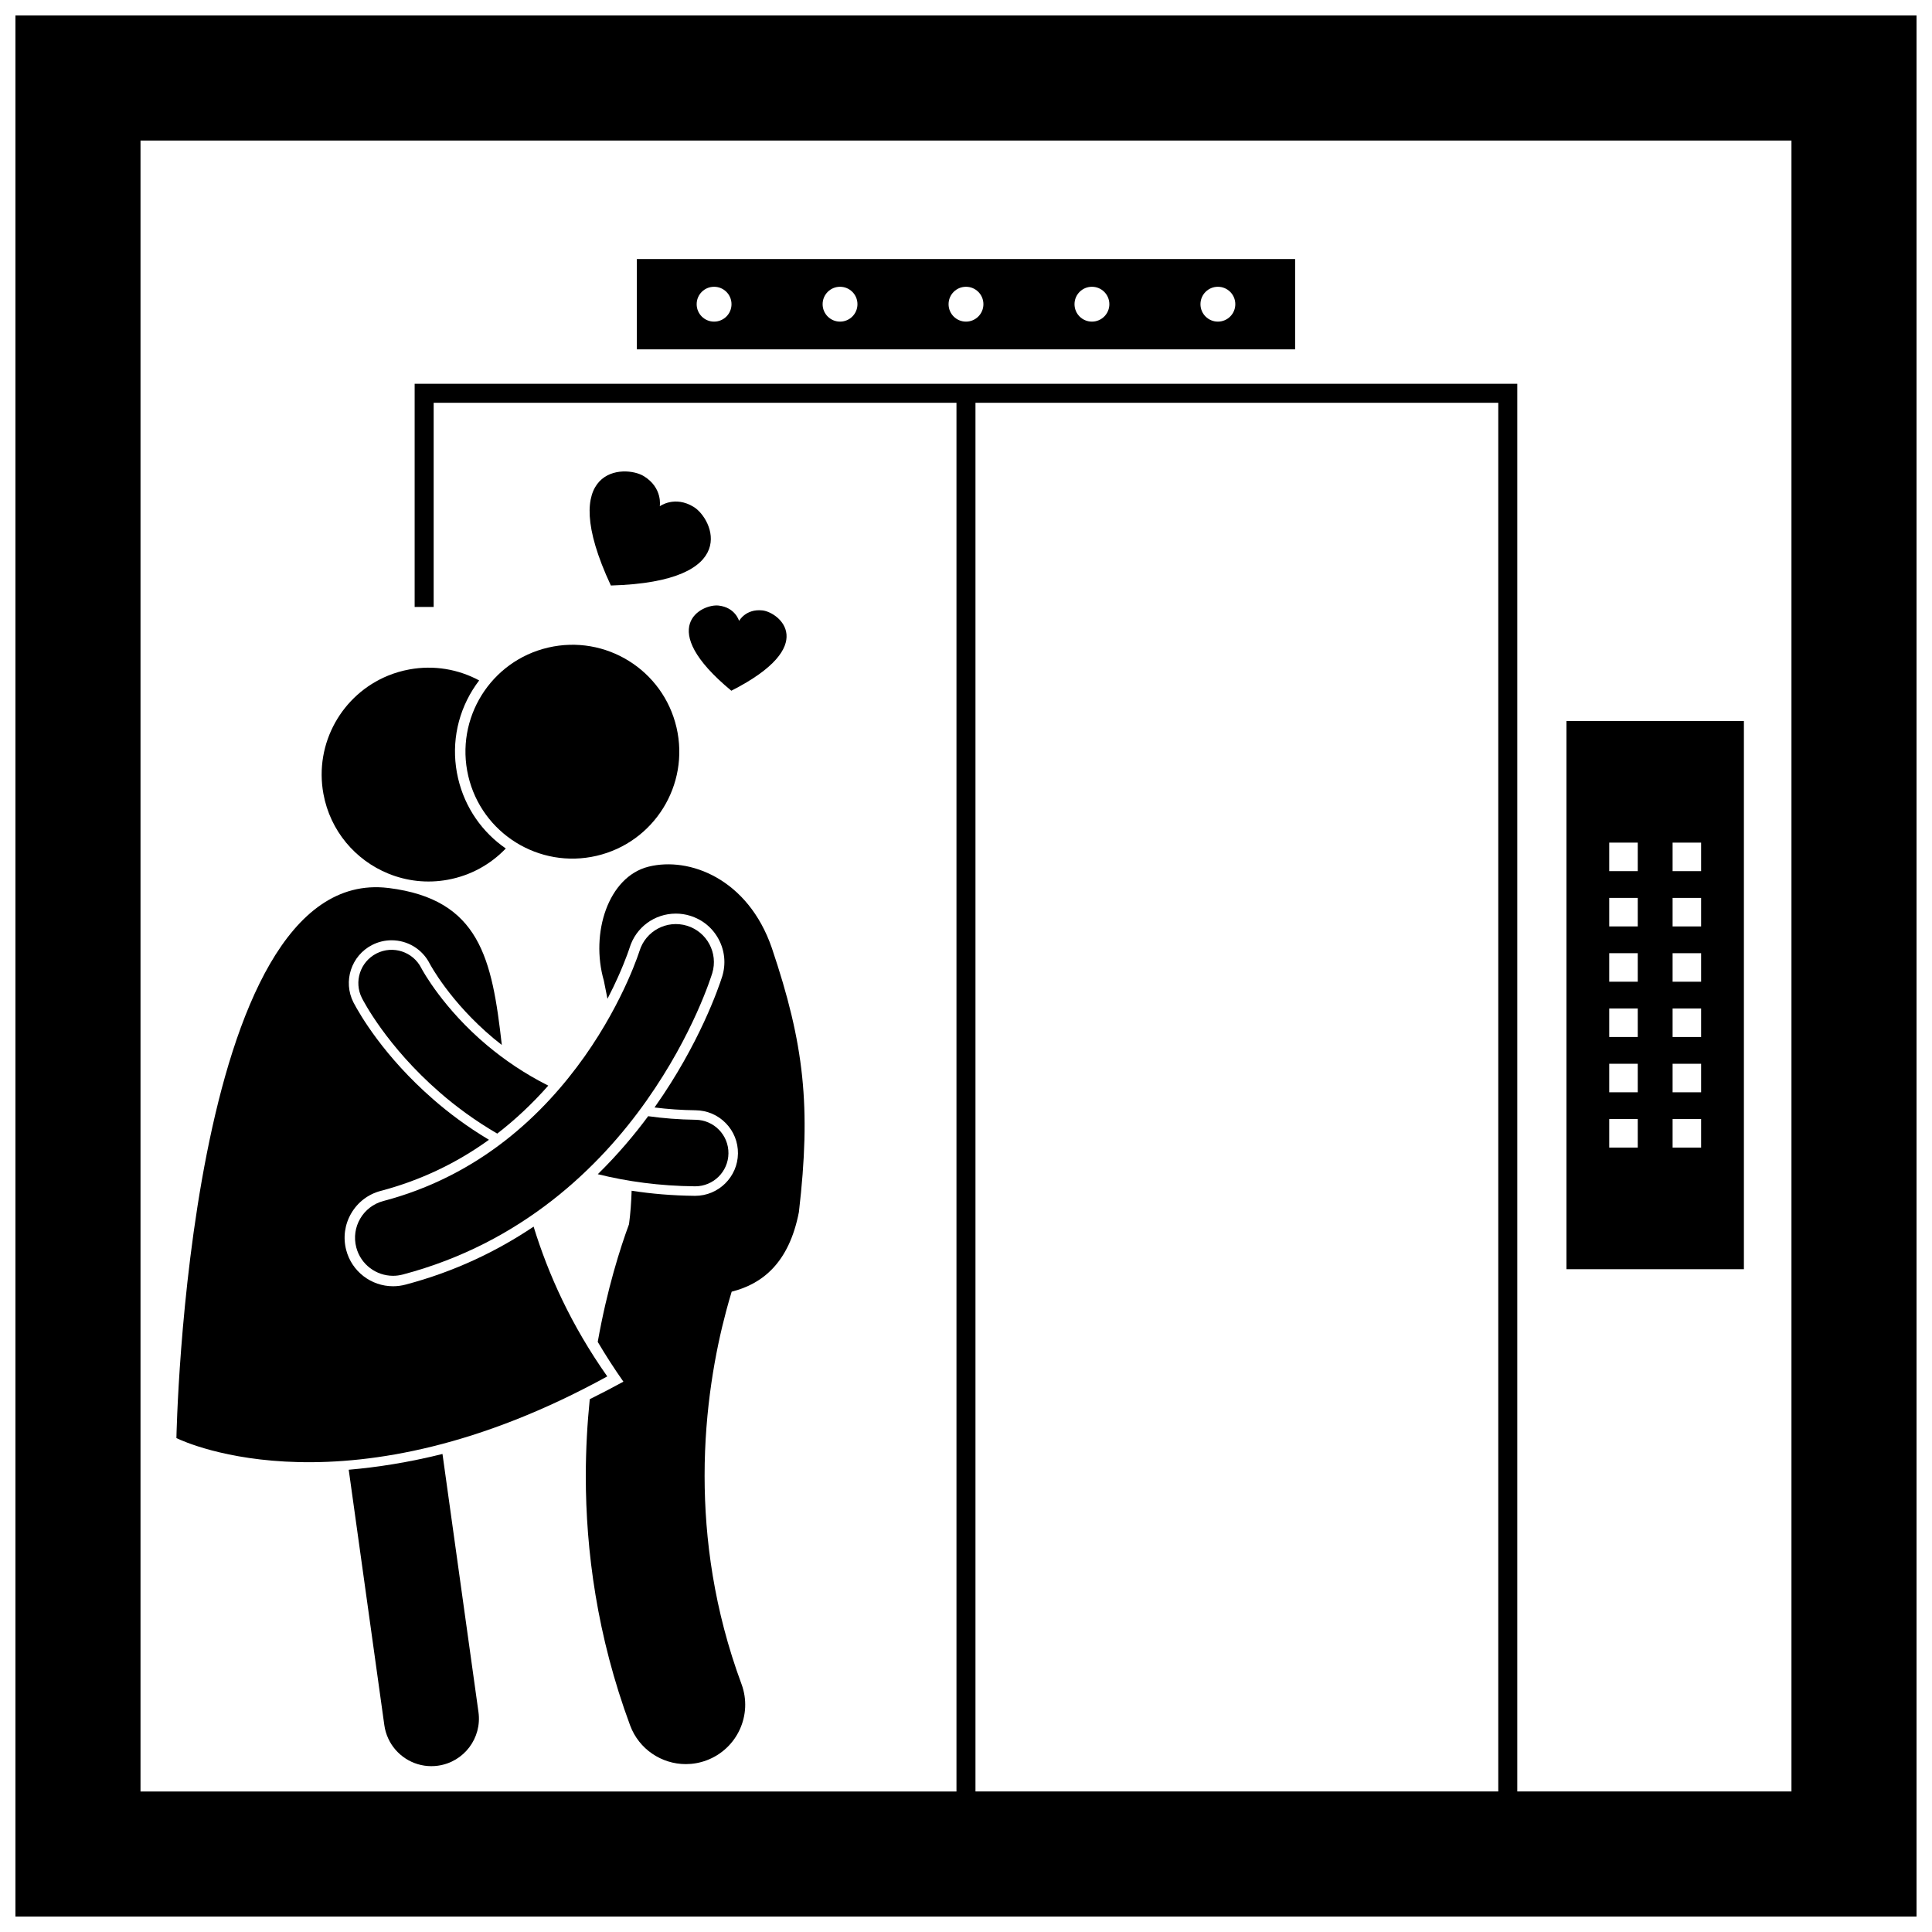 <?xml version="1.0" encoding="UTF-8"?>
<!-- Uploaded to: SVG Repo, www.svgrepo.com, Generator: SVG Repo Mixer Tools -->
<svg width="800px" height="800px" version="1.1" viewBox="144 144 512 512" xmlns="http://www.w3.org/2000/svg">
 <defs>
  <clipPath id="a">
   <path d="m148.09 148.09h503.81v503.81h-503.81z"/>
  </clipPath>
 </defs>
 <g clip-path="url(#a)">
  <path d="m651.9 148.09h-503.81v503.81h503.81zm-110.84 102.65v368.02h-138.55v-368.02zm77.695 368.02h-72.66v-373.05h-292.21v59.137h5.039v-54.102h138.55v368.02h-216.24v-437.52h437.52z"/>
 </g>
 <path d="m487.22 212.65h-174.45v23.93h174.45zm-153.98 16.582c-2.551 0-4.617-2.066-4.617-4.617s2.066-4.617 4.617-4.617c2.551 0 4.617 2.066 4.617 4.617 0.004 2.547-2.066 4.617-4.617 4.617zm33.379 0c-2.551 0-4.617-2.066-4.617-4.617s2.066-4.617 4.617-4.617c2.551 0 4.617 2.066 4.617 4.617 0 2.547-2.066 4.617-4.617 4.617zm33.379 0c-2.551 0-4.617-2.066-4.617-4.617s2.066-4.617 4.617-4.617 4.617 2.066 4.617 4.617c0 2.547-2.066 4.617-4.617 4.617zm33.375 0c-2.551 0-4.617-2.066-4.617-4.617s2.066-4.617 4.617-4.617 4.617 2.066 4.617 4.617c0.004 2.547-2.066 4.617-4.617 4.617zm33.379 0c-2.551 0-4.617-2.066-4.617-4.617s2.066-4.617 4.617-4.617c2.551 0 4.617 2.066 4.617 4.617 0 2.547-2.066 4.617-4.617 4.617z"/>
 <path d="m606.15 335.08h-47.02v145.27h47.02zm-28.129 113.04h-7.559v-7.559h7.559zm0-14.652h-7.559v-7.559h7.559zm0-14.652h-7.559v-7.559h7.559zm0-14.652h-7.559v-7.559h7.559zm0-14.652h-7.559v-7.559h7.559zm0-14.652h-7.559v-7.559h7.559zm16.793 73.262h-7.559v-7.559h7.559zm0-14.652h-7.559v-7.559h7.559zm0-14.652h-7.559v-7.559h7.559zm0-14.652h-7.559v-7.559h7.559zm0-14.652h-7.559v-7.559h7.559zm0-14.652h-7.559v-7.559h7.559z"/>
 <path d="m315.89 373.67c-10.75 2.68-15.477 17.684-11.863 30.219 0.301 1.539 0.625 3.152 0.961 4.797 1.109-2.137 2.035-4.074 2.762-5.695 1.164-2.594 1.973-4.664 2.445-5.945 0.238-0.652 0.414-1.152 0.512-1.438l0.133-0.406c1.664-5.434 6.598-9.086 12.277-9.086 1.266 0 2.527 0.188 3.742 0.562 3.285 0.996 5.984 3.215 7.598 6.246 1.613 3.027 1.953 6.5 0.953 9.789l-0.035 0.117-0.008 0.02c-0.898 2.82-5.984 17.73-17.738 34.395-0.059 0.082-0.117 0.164-0.176 0.246 3.547 0.445 7.18 0.699 10.902 0.742 3.027 0.035 5.863 1.242 7.981 3.406 2.117 2.168 3.266 5.027 3.231 8.055-0.066 6.184-5.148 11.211-11.332 11.211h-0.125c-5.91-0.059-11.477-0.539-16.719-1.348-0.094 3.004-0.309 5.973-0.695 8.875-2.32 6.289-5.781 17.074-8.289 31.18 2.059 3.481 4.309 6.992 6.801 10.539-3.016 1.656-5.984 3.195-8.914 4.644-0.645 6.356-1.043 13.148-1.051 20.328-0.004 19.781 2.973 42.445 11.738 66.102 2.352 6.352 8.367 10.281 14.766 10.281 1.816 0 3.664-0.316 5.465-0.984 8.156-3.023 12.316-12.082 9.293-20.234-7.289-19.684-9.773-38.516-9.777-55.164-0.008-17.793 2.871-33.055 5.723-43.719 0.492-1.844 0.98-3.539 1.453-5.098 7.953-2.016 15.156-7.406 17.816-21.102 3.258-27.98 1.414-44.52-7.156-69.93-6.332-18.449-21.918-24.285-32.672-21.605z"/>
 <path d="m258.31 612.05c0.578 0 1.164-0.039 1.754-0.121 6.891-0.961 11.695-7.324 10.734-14.215l-9.535-68.398c-9.016 2.246-17.332 3.539-24.848 4.18l9.438 67.699c0.172 1.23 0.52 2.394 1.008 3.469 2.012 4.434 6.473 7.387 11.449 7.387z"/>
 <path d="m304.93 508.76c-9.637-13.691-15.617-27.055-19.52-39.691-9.523 6.402-20.773 11.898-33.969 15.375-1.078 0.285-2.18 0.426-3.273 0.426-5.824 0-10.934-3.934-12.414-9.57-0.875-3.32-0.406-6.781 1.32-9.742 1.723-2.965 4.5-5.082 7.82-5.957 10.422-2.75 20-7.281 28.684-13.547-5.824-3.481-10.73-7.188-14.738-10.691-13.078-11.383-19.477-22.484-21.176-25.719-2.824-5.57-0.586-12.406 4.988-15.234 1.582-0.805 3.352-1.227 5.117-1.227 4.297 0 8.176 2.379 10.117 6.207 0.051 0.098 5.316 10.074 16.898 19.773 0.723 0.602 1.461 1.18 2.203 1.758-2.594-22.91-5.824-38.555-29.969-41.59-0.051-0.008-0.102-0.008-0.152-0.012-53.391-6.414-56.113 145.78-56.113 145.78s0.039 0.02 0.109 0.055c2.394 1.168 45.734 21.145 114.07-16.391z"/>
 <path d="m262.67 377.14c6.106-1.117 11.387-4.117 15.371-8.285-6.207-4.269-10.824-10.773-12.645-18.594-1.883-8.094-0.504-16.434 3.887-23.484 0.531-0.852 1.098-1.668 1.699-2.457-5.465-2.941-11.926-4.121-18.5-2.914-1.965 0.359-3.844 0.914-5.621 1.637-12.16 4.953-19.609 17.898-17.156 31.324 1.805 9.863 8.52 17.59 17.156 21.125 4.84 1.988 10.281 2.664 15.809 1.648z"/>
 <path d="m328.33 440.75c-4.43-0.055-8.598-0.398-12.555-0.949-3.648 4.926-8.074 10.188-13.352 15.371 7.789 1.93 16.344 3.121 25.715 3.211h0.098c4.82 0 8.758-3.887 8.809-8.719 0.055-4.871-3.848-8.863-8.715-8.914z"/>
 <path d="m289.3 431.7c-6.312-3.164-11.648-6.859-16.125-10.594-11.688-9.781-17.211-19.934-17.531-20.566-2.203-4.34-7.508-6.074-11.848-3.871-4.34 2.203-6.078 7.504-3.875 11.848 0.352 0.664 6.496 12.695 20.586 24.957 4.297 3.754 9.391 7.516 15.27 10.941 4.789-3.695 9.305-7.934 13.523-12.715z"/>
 <path d="m315.36 435.64c12.477-17.684 17.176-33.074 17.395-33.738 1.617-5.324-1.379-10.953-6.707-12.574-5.316-1.617-10.941 1.371-12.57 6.688l-0.008 0.02c-0.004 0.012-0.008 0.023-0.016 0.039-0.02 0.066-0.062 0.184-0.117 0.352-0.117 0.336-0.297 0.871-0.559 1.582-0.52 1.414-1.344 3.519-2.516 6.121-2.336 5.195-6.043 12.352-11.367 19.883-10.723 15.129-27.578 31.48-53.305 38.27-5.379 1.418-8.59 6.93-7.168 12.312 1.191 4.516 5.273 7.504 9.734 7.504 0.852 0 1.715-0.109 2.574-0.336 31.594-8.328 52.207-28.5 64.629-46.121z"/>
 <path d="m323.28 336.78c3.551 15.238-5.93 30.469-21.168 34.02-15.238 3.547-30.469-5.93-34.02-21.168-3.547-15.238 5.93-30.469 21.168-34.016 15.242-3.551 30.473 5.926 34.02 21.164"/>
 <path d="m337.81 327.05c23.523-11.957 12.711-20.785 8.258-21.281-4.453-0.492-6.203 2.781-6.203 2.781s-0.988-3.578-5.441-4.07c-4.461-0.496-16.941 5.746 3.387 22.57z"/>
 <path d="m327.86 278.35c-5.059-3.117-9.012-0.188-9.012-0.188s0.844-4.852-4.211-7.969c-5.062-3.121-23.562-2.719-8.75 28.973 34.973-0.98 27.027-17.699 21.973-20.816z"/>
</svg>